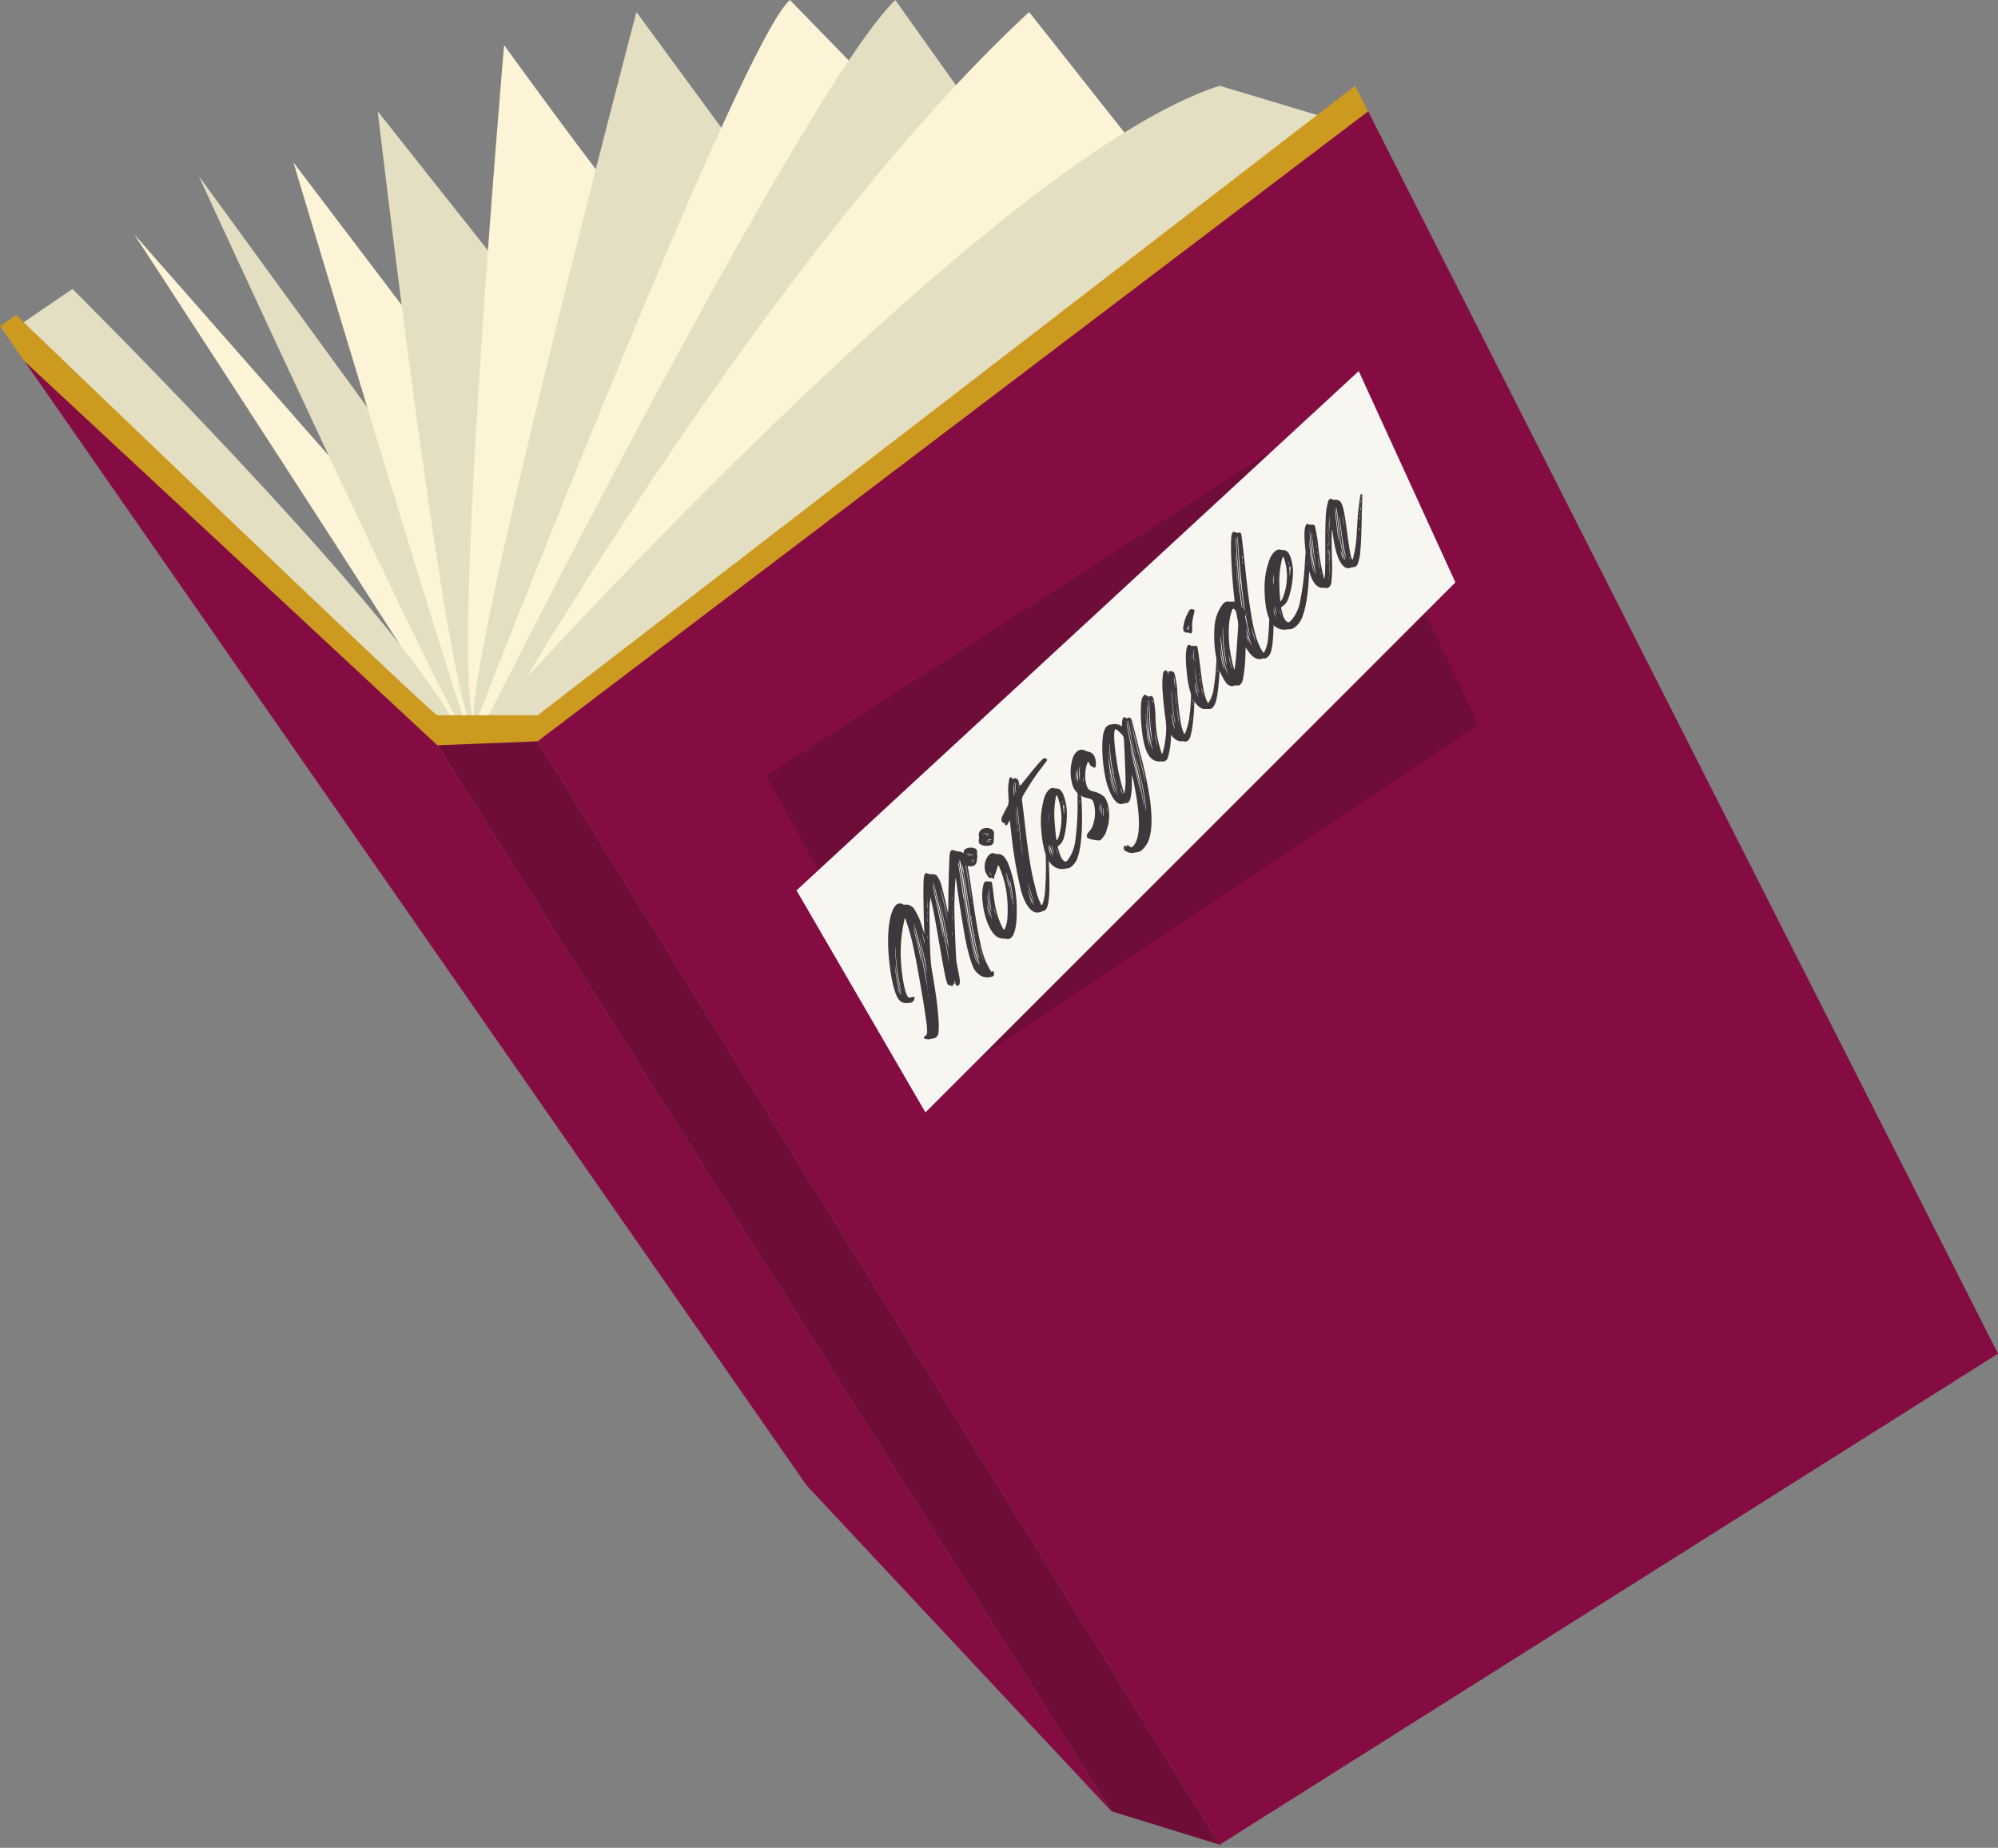 <svg fill="none" height="430" viewBox="0 0 465 430" width="465" xmlns="http://www.w3.org/2000/svg" xmlns:xlink="http://www.w3.org/1999/xlink"><rect x="0" y="0" width="465" height="430" fill="#808080" stroke="none"/><clipPath id="a"><path d="m0 0h465v429.263h-465z"/></clipPath><g clip-path="url(#a)"><path d="m103.601 167.098c-3.059-6.359-71.673-111.56-72.406-112.618l47.721 54.297 28.12 58.705z" fill="#fdf4d7"/><path d="m97.034 110.644-50.771-69.682c-.15-.275 57.322 124.545 60.923 127.453.366.292 1.5 1.509 1.283-.525-1.225-11.651-11.434-57.246-11.434-57.246z" fill="#e4dfc3"/><path d="m101.792 81.932-33.494-44.121s37.92 126.528 40.17 130.612c2.25 4.084-6.676-86.491-6.676-86.491z" fill="#fdf4d7"/><path d="m117.319 63.014-29.411-37.112s15.193 129.704 21.469 142.038c.116.225.312.397.55.484.238.086.5.08.733-.017 4.234-1.075 6.659-105.393 6.659-105.393z" fill="#e4dfc3"/><path d="m144.279 46.221c-1.05 0-26.96-35.72-26.96-35.72s-12.96 150.213-6.668 157.914z" fill="#fdf4d7"/><path d="m172.282 35.711-24.169-32.911s-42.02 159.664-37.503 165.615c4.517 5.95 61.672-132.704 61.672-132.704z" fill="#e4dfc3"/><path d="m110.66 168.415s61.631-158.614 73.182-168.415l25.21 25.911s-81.232 135.153-98.392 142.504z" fill="#fdf4d7"/><path d="m112.76 168.415s73.882-147.055 95.592-168.415l23.444 32.911s-106.068 132.337-119.036 135.504z" fill="#e4dfc3"/><path d="m117.319 166.431s62.672-108.66 122.194-163.631l29.061 36.762s-140.054 120.036-151.255 126.87z" fill="#fdf4d7"/><path d="m3.525 76.348 13.335-9.109s71.965 71.448 87.883 99.342c1.9 3.334-2.359-.05-2.1 2.034z" fill="#e4dfc3"/><path d="m112.76 168.415s117.069-131.304 171.099-148.455l25.677 7.701-182.066 140.754z" fill="#e4dfc3"/><path d="m5.725 84.107-5.726-8.234 3.759-2.575s96.867 93.133 98.033 93.133h23.336l190.259-146.471 3.017 5.95-34.553 73.29-163.382 86.266-42.504-12.967z" fill="#cc9a1f"/><path d="m125.136 172.499 193.276-146.588 146.588 289.093-181.133 114.26z" fill="#840c42"/><path d="m258.657 421.479-70.965-75.856-181.958-261.516 96.059 89.325z" fill="#840c42"/><path d="m101.792 173.432 23.344-.933 158.731 256.765-25.21-7.784z" fill="#6f0d39"/><path d="m178.358 180.541 39.678 72.249 126.053-84.191-34.553-72.373z" fill="#6e0d39"/><path d="m185.375 207.194 30.003 51.671 123.344-123.344-22.502-49.171z" fill="#f7f6f0"/><g fill="#3e373c"><path d="m209.06 232.421c-.942-1.384-1.775-5.001-2.175-9.401-.758-7.917.725-13.86 3.142-12.635.221.123.476.167.725.125.256-.028.515-.005.761.07.247.074.475.198.672.364.417.25.467.342 1.092 1.467.512.892.913 1.843 1.192 2.833.292.834.55 1.734.575 1.85.025.117.092.092.067-.233-.142-2.75-.259-9.809-.184-11.543.01-.531.066-1.061.167-1.583.117-.409.4-.642.609-.542.352.164.736.252 1.125.258.091-.116.833.042 1.141.234.471.593.823 1.273 1.034 2 .283.917 1.025 3.925 1.358 5.559.073.411.17.817.292 1.217 0 0 .042-.767.05-1.734 0-3.909.208-11.434.341-12.059.134-.625.384-.967.709-.834.584.18 1.184.303 1.792.367.298.08.569.242.781.467s.357.505.419.808c.367 1.075.834 3.95 1.667 9.784.317 2.334 1.075 6.984 1.392 8.559.716 3.601 1.2 5.209 2.15 6.993.667 1.275.883 1.558.908 1.325.025-.234.325-.15.434.058.054.147.075.303.062.459-.013.155-.06.306-.138.441-.152.123-.338.199-.533.217-.17-.004-.339.033-.492.108-.667.069-1.34-.053-1.941-.35-.356-.24-.683-.519-.976-.833-.424-.426-.74-.945-.925-1.517-.833-2.117-1.541-5-2.308-9.826-.325-1.875-.725-4.517-.925-5.834-.2-1.316-.409-2.942-.5-3.633l-.2-1.284-.059.634c-.108.783-.25 4.608-.258 6.442 0 2.208.3 10.242.45 12.134 0 .275.167 1.167.342 2.009.5 2.5.5 2.583.491 3.15-.008.567-.3 1.042-.675.833-.241-.108-.275-.116-.408-.708l-.175-.6v.4c.006.16.028.32.067.475.1.183-.108.192-.208 0s-.117-.208-.109 0c.009.078.002.156-.02.231-.023.075-.062.144-.113.202-.085.055-.163.12-.234.192 0 0-.108-.075-.183-.225s-.15-.225-.125-.05 0 .208-.083.058c-.084-.15-.142-.133-.192-.066-.05.066-.158 0-.258-.084-.45-.55-.734-1.875-2.251-10.701-.525-3.075-1.075-6.075-1.2-6.667-.225-1.1-.625-2.9-.675-2.992-.19 1.431-.265 2.875-.225 4.317 0 3.284.05 5.934.192 8.851.069 1.753.275 3.497.617 5.217 1.25 7.134 1.666 12.56 1.15 13.635-.094.229-.25.429-.45.576s-.436.236-.684.257c-.229.035-.454.088-.675.159-.474.095-.966.031-1.4-.184-.034-.119-.025-.245.025-.358.051-.113.139-.204.25-.258.683-.176.617-1.326-.517-8.335-.608-3.658-1.666-9.7-2.033-11.201-.472-2.519-1.135-4.999-1.984-7.417l-.2-.475-.141.542c-.485 2.098-.764 4.239-.834 6.392-.175 4.542.834 10.901 1.8 11.559.092.1.434.059.767-.058.667-.183.767-.058.558.575-.092.238-.257.441-.47.58-.214.139-.466.207-.721.195-.125 0-.384 0-.65.058-.372.007-.738-.084-1.064-.262s-.6-.438-.795-.754zm.234-1.142c.05.092 0-.242-.175-.767s-.292-.917-.292-.917c.107.574.263 1.137.467 1.684zm-.467-2.575c.195.879.436 1.747.725 2.6.266.65.192.175-.133-.833-.469-1.624-.806-3.282-1.009-4.959-.108-.692-.158-1.05-.158-.834.121 1.351.313 2.695.575 4.026zm-.184-3.459c.177 1.92.562 3.815 1.15 5.651.067.125.001-.184-.124-.667s-.367-1.559-.525-2.4c-.379-2.116-.612-4.254-.7-6.401 0-.7-.042-1.142-.084-.933-.016.641.108 3.2.283 4.75zm7.443 6.184c-.023.07-.023.146 0 .217.083.15.1.075.041-.15-.058-.225-.024-.134-.041-.067zm-.25-1.667v.217c0 .117.058.175.066 0 .009-.175-.033-.242-.066-.284zm-.45-2.358c.383 2.241.525 2.833.308 1.25-.217-1.584-1.125-6.351-1.525-8.259-.394-1.846-.889-3.668-1.483-5.459-.067-.125 0 .325.225 1.017.8 2.908 1.633 6.684 2.466 11.417zm-1.392-9.376s.133.758.342 1.667c.35 1.608.733 3.492 1.175 5.875.133.7.191.934.183.684-.008-.251-.167-1.276-.35-2.334-.358-1.859-1.267-5.817-1.35-5.892zm-1.167-1.1c.492 1.85 1.209 5 1.425 6.092.125.558.217 1.008.234 1.042-.153-1.248-.387-2.484-.7-3.701-.409-1.808-1.059-4.292-1.192-4.533.054.379.132.755.233 1.125zm2.575 6.275s-.05.067 0 .217.067.175.059 0-.025-.183-.084-.192zm-.225-3.925c0-.225-.175-.767-.3-1.275-.333-1.234-.391-1.109-.058.175.375 1.517.408 1.617.358 1.125zm.717-1.009c.023-.095.023-.195 0-.291 0-.275 0-.275-.05-.042s.009.4.05.358zm2.326-8.492c.341 1.525.741 3.634 1.666 8.667.525 2.967.967 5.426.983 5.459.109.217-.2-1.792-1.058-6.667-.593-3.937-1.428-7.833-2.5-11.668-.1-.283-.1-.283-.092 0 .013.137.044.272.092.4.033.125.625 2.509.909 3.834zm-2.409 4.592s0-.267 0-.567v-.533l-.058.525c-.017.533-.001.667.058.6zm0-1.458c.018-.161.018-.323 0-.484.018-.135.018-.273 0-.408-.032.156-.049.315-.05.475-.017.148-.008.297.025.442zm3.975 6.292c.009-.138-.005-.276-.041-.408-.067-.125-.084-.05 0 .375.083.425.041.333.016.058zm-1.142-9.959s.059.383.159.833c.275 1.292.783 3.934 1.433 7.759.147 1.033.35 2.057.609 3.067 0-.133-.276-2.05-.651-4.167-.65-3.559-1.483-7.451-1.574-7.467zm-2.858 2.308c.043-.351.065-.704.066-1.058v-1.025c-.041.362-.06.727-.058 1.091-.035.338-.047.678-.033 1.017zm3.175 3.517c.142 1.103.362 2.195.658 3.267 0 0-.108-.883-.3-1.925-.555-3.41-1.281-6.789-2.175-10.126-.258-.833-.142-.183.217 1.317.517 2.158 1.075 4.75 1.575 7.492zm-3.133-5.984c.05.092.075-.041.066-.283-.008-.242 0-.242 0 0-.037.101-.068.204-.092.308zm4.641 8.293c-.016.074-.016.151 0 .225.067.116.109 0 .059-.175s-.083-.134-.083-.025zm1.176-.7c-.02.348.003.698.066 1.041.024-.204.024-.411 0-.616-.041-.309-.074-.475-.091-.4zm0-.834c-.016.114-.016.229 0 .342-.016.111-.016.223 0 .333.021-.132.021-.267 0-.4 0-.158-.008-.3-.025-.275zm-2.292-6.942c.292 1.217.667 2.942.833 3.784.167.841.325 1.666.342 1.666-.254-1.818-.611-3.621-1.067-5.4-.317-1.25-.558-2.267-.592-2.275-.033-.009.184.983.459 2.225zm2.267 6.159c-.024.113-.024.229 0 .342v.325c.021-.13.021-.262 0-.392-.008-.192-.009-.3-.025-.275zm0-.875c-.023.127-.023.256 0 .383.012-.15.012-.3 0-.45.019-.135.019-.273 0-.408-.038.155-.058.315-.059.475zm0-.592c.031-.12.047-.243.05-.367 0-.191 0-.325-.042-.308-.018.124-.018.251 0 .375-.046.094-.075.196-.083.3zm2.708-4.45c.501 3.633 1.667 10.184 2.142 12.109.225.938.503 1.861.834 2.767.166.25.116.108-.475-1.875-.734-2.5-1.484-6.667-2.501-13.635-.466-3.225-1.158-7.6-1.242-7.75-.083-.15-.05 0-.083 0 0 .309.04.617.117.916.142.8.85 5.392 1.133 7.468zm-.758-7.001c.2 1.067.592 3.517.833 5.434 1.442 10.001 2.192 13.759 3.334 16.501.317.767.283.409 0-.516-.192-.525-.45-1.359-.6-1.826-.717-2.5-1.517-7.1-2.5-14.293-.584-4.167-1.159-7.434-1.275-7.292-.159.017-.042.934.133 1.992zm-1.959 10.293c.03-.149.03-.302 0-.45.026-.127.026-.257 0-.384-.012.15-.012.3 0 .45-.038.125-.063.253-.075.384zm2.592-9.593c.175 1.192.575 3.842.875 5.951.634 4.467 1.392 8.934 1.817 10.834.261 1.225.607 2.431 1.034 3.609-.037-.376-.122-.746-.251-1.101-.216-.691-.491-1.908-.666-2.7-.35-1.583-1.1-5.834-1.475-8.467-.75-5.142-1.126-7.618-1.317-8.601-.459-1.917-.467-1.7-.092.475zm-2.658 8.518s0 .058 0 0c0-.059 0-.242 0-.534v-.492.45c-.032.191-.032.385 0 .576zm6.3 8.659c.255 1.146.578 2.275.967 3.383.108.267 0-.133-.258-1-.259-.867-.5-1.667-.559-1.975-.116-.558-.175-.733-.116-.408zm-6.325-10.201c.039-.209.058-.421.058-.634.014-.199.014-.4 0-.6-.04.22-.054.444-.042.667-.025.317-.016.567-.016.567zm5.209 7.55c0-.066 0 .042 0 .267.021.144.055.286.1.425 0 .058.041-.05 0-.25-.009-.152-.043-.301-.1-.442zm-5.118-9.442c0-.133 0-.25 0-.258 0-.009-.041.1 0 .216.042.117 0 .2 0 .042zm4.926 8.667c-.019.091-.019.185 0 .275.067.125.108 0 .067-.175-.042-.175-.067-.15-.067-.1zm-.375-2.308v.208c0 .133.058.175.066 0 .009-.175-.016-.2-.066-.208zm-.209-1.309c-.003.194.02.387.067.575.002.176.042.35.117.509 0 0 0-.275-.067-.575-.021-.173-.061-.344-.117-.509zm-4.217-9.309c.05.092.075 0 .067-.283-.008-.284 0-.25 0 0-.028.093-.05.187-.067.283zm4.384 6.376v.216c0 .117.067.175.075 0s-.033-.208-.075-.216zm-.442-2.784c.167 1.059.309 1.9.325 1.875.017-.025-.116-.966-.275-2.083-.433-3-.933-5.876-1.058-6.276-.067-.175-.058 0 0 .459.2.958.583 3.267 1.008 6.025z"/><path d="m233.521 199.201c.518.556.923 1.207 1.192 1.917 1.354 3.584 2.005 7.396 1.917 11.226 0 3.659-.667 5.834-1.775 6.126-.247.079-.512.079-.759 0-.222-.065-.454-.084-.683-.059-.709-.028-1.38-.326-1.875-.833-1.25-1.125-2.451-4.167-2.784-7.126-.258-1.474-.232-2.985.075-4.45.259-.833.5-1 1.033-.892.25.05.484.075.517 0 .034-.075.109 0 .159.059.05.058.083.1.108 0 .066-.334.3.441.4 1.508.433 4.025.883 6.034 1.767 8.101.466 1.117.833 1.708.991 1.525.317-.73.528-1.502.625-2.292.206-2.48.086-4.977-.358-7.426-.316-1.587-.788-3.139-1.408-4.633-.367-.834-.325-.9-.767.625-.096.333-.216.659-.358.975-.08.148-.12.315-.117.483 0 .292-.075.392-.217.417-.053.012-.109.007-.16-.014s-.094-.057-.123-.103c-.05-.091-.175-.091-.283-.058-.35.175-.609-.075-1.017-.834-.286-.436-.439-.945-.442-1.466-.089-.997.193-1.991.792-2.792.516-.617 1.05-.834 1.575-.534.221.068.453.096.684.084.474-.015.936.152 1.291.466zm-3.392 13.243c-.125-.591-.266-1.375-.325-1.667-.013-.189-.05-.377-.108-.558.074 1.01.261 2.008.558 2.975.075.209.025-.125-.125-.75zm0-1.775c-.075-.558-.166-1.2-.175-1.392-.008-.191-.058-.625-.1-.933l-.058-.575v.558c.066 1.857.397 3.696.983 5.459.092.242.042-.1-.133-.833-.175-.734-.417-1.726-.533-2.284zm-4.667-9.109c-.42-.007-.821-.177-1.117-.475 0-.083-.058-.233-.091-.4-.05-.203-.05-.414 0-.617.036-.22.022-.445-.042-.658-.093-.586 0-1.187.267-1.717.371-.254.803-.406 1.252-.441.449-.036.9.048 1.306.241.153.097.27.242.333.412.064.17.069.356.017.53-.066.116-.066.225 0 .266.022.016.038.038.047.063.009.026.01.053.003.079-.021.032-.033.07-.033.108 0 .039.012.077.033.109.034.142.034.291 0 .433-.055.275-.086.554-.091.834-.109.933-.8 1.408-1.9 1.233zm5.159 9.667c-.092-.641-.242-1.558-.292-2-.05-.441-.133-1.291-.175-1.842-.058-.925-.075-.958-.091-.291.042 1.302.172 2.599.391 3.883.25 1.376.367 1.534.15.25zm.917.726c-.058-.282-.131-.56-.217-.834.056.521.153 1.037.292 1.542.133.525.1.167-.092-.708zm-5.917-13.41c-.158.003-.314.037-.459.1-.441.175-.3.2.217.042.166-.067.275-.15.225-.142zm1.116.317-.341-.042c-.424-.026-.847.052-1.234.225-.041.05.158 0 .433 0s.617-.142.834-.158zm-.55 1.775c.11.027.226.012.325-.042.075-.091-.1-.133-.391 0-.184.017-.15.025.091.042zm.25-.358c.115-.04.222-.1.317-.176 0-.05-.125-.05-.325.042-.409.159-.425.234-.008.134zm4.026 2.941-.084-.45v.434c0 .383.059.583.117.508.01-.165-.007-.331-.05-.492zm.183 0c-.01.109-.01.217 0 .325.003.081.023.161.058.234.017-.108.017-.217 0-.325-.008-.184-.058-.275-.075-.25zm5.126 8.018c-.01.088-.01.178 0 .267.05.091.058-.001.058-.259s-.042-.258-.075-.025zm-7.976-15.427c-.02-.204-.003-.41.05-.608.048-.174.048-.359 0-.533-.104-.379-.059-.784.125-1.13.185-.347.494-.611.866-.737 1.359-.367 2.584.192 2.501 1.167 0 .166 0 .7-.05 1.258 0 .75-.092 1.008-.242 1.192-.425.5-2.042.567-2.775.091-.442-.275-.392-.216-.492-.716zm7.259 9.593c.282 1.339.479 2.695.591 4.059 0 .6.075 1.2.1 1.316.051-.577.038-1.159-.041-1.733-.084-1.197-.254-2.386-.509-3.559-.283-1.041-.35-1.108-.158-.1zm-.567-1.008c.37 1.459.648 2.94.833 4.433.059.475.084.642.1.375.017-.266-.125-1.183-.283-2.183-.147-.949-.344-1.889-.592-2.817-.491-1.709-.516-1.584-.075.175zm.283 2c.075.15 0-.234-.191-1.117-.082-.407-.191-.808-.326-1.2-.066-.108.451 2.208.501 2.283zm-5.309-10.56c.125 0 .409.059.634.05.225-.008.4-.075.4-.133s-.117-.1-.267 0c-.213.031-.427.051-.642.058-.266-.1-.3-.05-.141.009zm.234-1.975c0-.075-.417 0-.833.15-.417.15-.226.167.308 0 .283-.05.525-.15.508-.15zm4.5 10.001c-.016-.082-.057-.157-.116-.217-.05 0-.05 0 0 .109.05.108.1.108.1.108zm-4.392-8.334c.181.037.369.023.542-.042.608-.175.491-.275-.134-.141-.316.083-.499.183-.424.183zm.367-1.375c-.383-.05-.934.05-.792.133.198.04.402.04.6 0 .334-.091.4-.125.175-.15z"/><path d="m243.714 176.874c0 .058-.617.833-1.351 1.825-1.184 1.525-2.272 3.123-3.258 4.784-1.459 2.358-1.359 1.95-1.109 3.833.125.892.392 3.284.626 5.326.391 3.725 1.124 8.667 1.591 10.834.125.642.492 2.125.792 3.292.215 1.052.545 2.078.984 3.059.475 1.091.475 1.091.883-.225.253-1.021.389-2.066.408-3.117.183-3.059.2-4.592 0-12.301-.042-2.001-.05-2.434.067-2.226 0 .059.083.05.108 0 .083-.383.192.417.383 3.426.284 4.167.45 9.567.384 11.792-.092 3.184-.508 4.659-1.367 4.801-.212.035-.416.112-.6.225-.29.098-.594.146-.9.142-1.45 0-2.792-1.876-3.692-4.943-1.068-4.441-1.84-8.949-2.308-13.492-.184-1.709-.359-3.092-.359-3.092-.087.149-.162.305-.225.466-.292.642-.475.834-.666.775-.192-.058-.176-.141-.201-.366s-.05-.275-.058-.225c0 .216-.458.041-.625-.209-.333-.558-.217-.933.783-2.75.834-1.517.792-1.317.684-3.409-.133-1.309-.06-2.63.217-3.917.208-.441.449-.416.716 0 .267.417.183.334.217.042.033-.292 0-.258.116-.083.117.175.109.083.134 0 .025-.084.35-.109.467.1.116.208.108.133.125.058.058-.258.275.133.466.833.046.271.133.532.259.776 0 0 .658-.834 1.425-1.776 2.258-2.867 3.825-4.642 4.167-4.708.152-.014.304.023.434.104.129.081.229.203.283.346zm-4.009 32.694c-.092-.125 0 0 .125.3s.258.484.2.309c-.077-.214-.178-.418-.3-.609zm-.392-2.183c-.15-.217.175.833.467 1.667.135.431.338.839.6 1.208.325.492.325.492-.208-.692-.258-.523-.481-1.063-.667-1.617-.05-.216-.142-.5-.167-.566zm-.058-1.709c.266 1.265.654 2.502 1.158 3.692l.375.834-.258-.725c-.15-.417-.484-1.342-.734-2.126-.25-.783-.458-1.525-.508-1.666-.05-.142-.033-.159-.008-.009zm-1.325-7.25v.216c0 .142.066.175.075 0 .008-.175-.017-.208-.05-.216zm-.284-1.834c.022.28.058.558.109.834.012.258.062.514.149.758-.003-.28-.033-.559-.091-.833-.012-.259-.059-.514-.142-.759zm-.1-.483c-.011.085.003.172.042.25.067.125.083.05.067-.175-.017-.225-.059-.15-.084-.075zm-.833-8.334c.05.683.158 1.841.333 3.467.1.966.234 2.283.309 2.942.009.583.092 1.163.25 1.725 0 0-.075-.834-.175-1.817-.1-.984-.284-2.725-.392-3.934-.108-1.208-.233-2.333-.267-2.45-.033-.117-.075-.233-.058.033zm.183 5.834c-.005-.257-.025-.513-.058-.767 0-.309-.067-.417-.058-.234-.009.292.099 1.251.116.942zm-.316-3.384c-.184-2-.217-2.067-.217-1.817s.225 2.842.317 3.425c.133.784.083.15-.1-1.666zm7.317 12.376c.042.092.075 0 .066-.275 0-.242-.008-.275 0 0-.025.071-.047.143-.066.217zm0-.775c.021-.093.021-.19 0-.283 0-.275 0-.275-.05 0s.041.275.083.225zm0-1.592c0-.158 0-.158 0 0s-.075.233-.109.225c-.033-.008-.058.067-.066.117-.009.191.192-.1.192-.4zm-7.876-16.535c-.013-.425-.06-.849-.141-1.266-.041.387-.041.778 0 1.166.091 1.467.099 1.609.166 1.484s.034-.759-.008-1.442zm7.851 15.593c.016-.144.016-.289 0-.433 0-.167-.042-.2-.1-.133-.059.066-.059.125 0 .133.058.008.075.208.083.342.008.133-.008.133.034.033zm-7.734-17.21c-.013.025-.02.052-.02.08 0 .027.007.055.02.079.066.358.11.72.133 1.083.014.369.053.737.117 1.1.092.184.092-.058 0-.966-.067-1.184-.133-1.542-.233-1.434zm7.501 15.277c.011.007.024.011.038.012.013 0 .027-.002.039-.008.013-.006.024-.015.032-.025.008-.011.013-.024.016-.037.009-.039.009-.08 0-.119s-.026-.075-.05-.107c-.042 0-.117 0-.117.084 0 .083.025.133.066.142zm-6.593-14.501c-.066-.117-.066 0 0 .408.067.408.067.308.05 0 .001-.138-.016-.275-.05-.408zm-.158-.651v.134c.004.107.029.212.075.308 0 .059 0 0 .042-.1-.012-.125-.049-.247-.109-.358z"/><path d="m251.656 185.292c.391 6 .125 11.226-.734 13.842-.254 1.117-.921 2.096-1.866 2.742-.232.14-.497.214-.767.217-.259.008-.516.044-.767.108-.665.076-1.337-.055-1.925-.375-1.859-.958-2.95-3.983-3.292-9.009-.21-2.53.073-5.078.833-7.5.559-1.367 1.442-2.176 2.067-1.909l.692.092c.625 0 1.092.358 1.533 1.308.478 1.166.759 2.402.834 3.659.12 2.246-.122 4.498-.717 6.667-.225.694-.662 1.301-1.25 1.734-.15.075-.175.15 0 .666.425 1.667.767 2.367 1.358 2.842.35.234.476.175.951-.375.913-1.311 1.485-2.829 1.666-4.417.414-3.188.587-6.403.517-9.617 0-1.509.058-2.501.242-2.342 0 .058.125.05.183 0s.358.6.442 1.667zm-7.751 11.384c.146.858.389 1.697.725 2.5 0-.058-.125-.592-.275-1.192-.408-1.408-.467-1.575-.45-1.308zm.925 1.667c-.192-.659-.408-1.317-.45-1.517-.183-.525-.175-.092 0 .617.115.462.277.912.483 1.341l.326.742zm0-1.509c-.05-.083-.067-.066-.075.042.119.631.304 1.248.55 1.842-.112-.628-.271-1.246-.475-1.85zm1.008.534.059.416c.058.283.136.562.233.834l.167.433-.125-.483c-.058-.275-.175-.625-.233-.834zm.059-1.867c.083.15.35-.309.566-.992.808-2.761.776-5.7-.091-8.442-.375-1.134-.458-1.225-.625-.7-.389 2.059-.481 4.164-.275 6.25.066 1.175.35 3.767.425 3.909zm-1.75-5.242c0-.675 0-1.217 0-1.217-.067.832-.067 1.668 0 2.5.016.158.008.208 0-1.25zm3.408-1.175c0 .383.001.466.059.225.058-.242.058-.309.091-.3.083-.468.069-.947-.041-1.409-.092-.667-.159-.733-.117-.108 0 .2 0 .308 0 .191-.2-.691-.225-.666-.125.05.075.484.117 1.126.133 1.384zm.084-.142c-.082-.358-.104-.727-.067-1.092.072.177.109.367.108.559.034.45.025.683-.041.566zm-.325-2.25c-.018-.126-.051-.25-.1-.367-.067-.075-.092-.05-.042.092.058.4.158.583.142.308zm4.008-.484c0 .109-.075.225-.091.2-.017-.025-.067.117-.075.275-.008.159 0 .275.05.042s.075-.225.108-.225.067-.117.058-.258c-.008-.142-.016-.234-.05 0zm-.166-1.166c0-.242 0-.242 0 0-.018.104-.018.211 0 .316-.025.092.058-.008 0-.283zm.125.108c-.017.096-.017.195 0 .292.05.091.058 0 .075-.275.016-.275-.042-.217-.075.016zm-.2-.934c0 .109 0 .084 0 0 0-.083.066-.116.1-.058.033.058.1.075.083-.142-.017-.216-.183-.008-.183.234z"/><path d="m253.281 174.916c.334.056.647.199.909.414s.463.494.583.811c.264.675.347 1.408.242 2.125-.084.325-.3.525-.4.342-.109-.101-.246-.165-.392-.183-.3-.092-.375-.159-.642-.675-.367-.701-.367-.701-.75.541-.403 1.529-.368 3.141.1 4.651.3.766.642 1.05 1.667 1.266.885.188 1.706.601 2.383 1.201.834.991 1.309 3.016 1.126 5.133-.036.841-.213 1.669-.525 2.451-.124.697-.435 1.348-.901 1.883-.186.271-.42.506-.691.692-.887-.009-1.767-.155-2.609-.434-.09-.032-.173-.083-.242-.15-.069-.066-.124-.146-.161-.234-.037-.089-.055-.184-.053-.28s.024-.19.064-.277c.16-.303.359-.583.592-.834.408-.426.695-.952.833-1.525.559-1.688.583-3.507.067-5.209-.258-.625-.417-.683-1.667-.966-.831-.193-1.589-.624-2.181-1.239-.592-.616-.992-1.39-1.152-2.228-.505-2.054-.392-4.211.325-6.201.542-1.183 1.667-1.842 2.5-1.425.314.146.64.263.975.35zm-2.817 5.492c.004-.342-.035-.684-.117-1.017-.026.716.007 1.432.101 2.142.1.184.091.242.016-1.125zm.425.733c-.058-.516-.083-1.308-.091-1.666 0-.942-.092-.909-.117.083-.064.76-.008 1.525.167 2.267.091.217.091.033.041-.684zm.383-2.741c-.154.866-.176 1.751-.066 2.625.108.933.158.833.092-.2-.033-.617-.033-1.234 0-1.85.041-.75.041-.884-.026-.575zm.834 2.383c-.023.418.003.838.075 1.25.067.125.075.067 0-.666.012-.197-.011-.395-.067-.584zm4.025 6.709c.086.417.134.841.142 1.267 0 .542.058 1.033.058 1.033s.117-.7.075-1.275c-.05-.767-.2-1.5-.3-1.383-.1.116-.016.208.034.358zm-4.667-7.059c.022-.124.022-.251 0-.375 0-.208 0-.342 0-.325-.046.128-.062.265-.05.4.034.183.042.325.059.3zm4.526 8.451c.058.175.091 0 0-.609-.027-.265-.077-.527-.151-.783-.024.461.03.923.159 1.367zm.766.242c0 .725 0 .95.084.716.038-.334.055-.671.05-1.008-.015-.28-.048-.558-.1-.834-.05-.091-.05-.141-.025 1.126zm.975-.092c.059.117 0-.534-.05-.9-.018-.098-.049-.193-.091-.284.005.399.055.796.15 1.184z"/><path d="m258.773 168.548c.661-.145 1.352-.06 1.958.242l.384.241v-.533c0-1.134.35-1.892.692-1.55.088.089.207.143.333.15.021-.008.043-.012.065-.011s.044.006.064.015.039.023.054.039c.015.017.026.036.034.057.066.125.083.1.1-.059.017-.158.258-.325.367-.116.108.208.116.158.141.083.067-.25.258.058.475.667.117.35.434 1.575.725 2.767.292 1.192.75 2.95 1 4 1.073 3.834 1.908 7.731 2.501 11.668.575 4.617.416 7.576-.484 9.701-.353.737-.852 1.395-1.467 1.933-.347.299-.784.473-1.241.492-.233.009-.463.063-.675.158-.579.049-1.16-.076-1.667-.358-.13-.037-.249-.105-.347-.198s-.173-.208-.216-.336c-.044-.128-.055-.265-.034-.398.021-.134.074-.26.155-.368.142-.159.225-.117.358.258.042.092.05.042.067-.175v-.317l.067.25c0 .2.05.226.091 0 .042-.225.075-.225.234-.166.116.056.225.126.325.208.308.359.616.342.958-.05 1.667-1.9 1.725-6.667.059-14.901-.112-.563-.254-1.12-.426-1.667v1.375c.027.812.005 1.625-.066 2.434-.184 2.142-.584 2.917-1.467 2.817-.158-.005-.314.035-.45.116-.227.082-.469.108-.709.078-.239-.03-.467-.117-.666-.253-1.05-.733-2.184-3.042-2.759-5.692-.833-3.7-1.042-9.017-.392-10.876.375-1.2.842-1.617 1.859-1.725zm.442 15.11c-.234-.692-.509-1.667-.634-2.151-.125-.483-.258-.991-.283-1.108s-.042-.142-.05-.092c.211 1.351.574 2.674 1.084 3.942.258.567.216.509-.117-.591zm.117-.834c-.507-1.744-.884-3.525-1.126-5.325-.225-1.667-.316-2.034-.216-.909.155 2.649.755 5.252 1.775 7.701.541 1.108.542 1.108.2.25-.192-.492-.475-1.225-.633-1.717zm.475.042c-.192-.734-.484-1.792-.601-2.384-.465-2.224-.785-4.476-.958-6.742 0-.542-.05-.708-.092-.667.077 3.569.678 7.107 1.784 10.501.175.467.158.284-.133-.708zm-1.617-2.734s.058 0 0-.125c.001-.113-.016-.225-.05-.333 0-.058-.05 0-.067.125.033.113.072.224.117.333zm3.025 4.559c.108.208.083 0-.083-.475-.167-.475-.309-.833-.342-.908-.192-.284.217 1.025.425 1.383zm-.584-2.058c0-.036-.008-.071-.024-.103s-.039-.059-.067-.081c-.067-.066-.075 0 0 .1s.05.109.058.059zm-.949-7.126c.318 2.923.915 5.808 1.783 8.617l.225.559.108-.792c.059-.442.134-1.233.167-1.792 0-.883-.067-3.625-.3-8.384-.117-2.392-.083-2.275-.692-2.942-.833-.833-1.292-1.208-1.408-1.075-.392.358-.342 2.309.083 5.826zm-.484 4.1c.014.104.033.207.058.309 0 .066.059 0 .05-.092-.004-.124-.023-.247-.058-.367 0 0-.092-.008-.083.125zm-.108-.641c-.006.106.014.211.058.308 0 .067.042 0 0-.125-.002-.106-.025-.211-.067-.308-.033-.084-.033-.034-.024.1zm-1.084-3.184c.017-.108.017-.217 0-.325 0-.133 0-.25-.058-.225-.011.097-.011.195 0 .292-.025.141 0 .258.025.233zm7.759 6.192c-.3-1.458-1.291-5.709-1.375-5.834-.083-.125.25 1.234.609 2.867.63 2.585 1.111 5.203 1.441 7.843.109.966.225 1.825.217 1.875.027-.837-.032-1.675-.175-2.5-.176-1.438-.426-2.865-.75-4.276zm-2.342-7.617c1.225 5.075 2.226 9.776 2.584 12.109.037.36.098.716.184 1.067 0 0-.042-.525-.109-1.1-.594-3.98-1.403-7.925-2.425-11.818-.833-3.333-1.05-4.575-1.233-5.834-.142-1.025-.184-1.166-.209-.908.101 1.25.299 2.49.592 3.709.075.516.358 1.758.583 2.75zm1.876 9.726c0 .066.058 0 .066-.117.009-.117 0-.275-.058-.308-.058-.034-.058 0-.05.1-.003.1-.001.2.008.3zm-1.234-5.668c.584 2.576 1.092 4.751 1.109 4.918.016.166.058.175.058.125-.03-.328-.078-.653-.142-.975-.283-1.434-.833-3.976-1.392-6.218-.666-2.717-.675-2.8-.675-2.617 0 .184.417 2.226 1.009 4.742zm2.384 3.142c.004.115.03.228.075.334.092.183 0-.259-.042-.467-.067-.067-.091-.008-.066.108zm-1.609-6.583c.55 2.183 1.1 4.458 1.242 5.05.217.983.325 1.383.342 1.225.016-.158-.209-1.033-.467-2.167-.258-1.133-.833-3.375-1.217-4.942-.383-1.567-.833-3.492-1.042-4.25-.208-.759-.341-1.475-.366-1.534-.15-.233.508 2.65 1.475 6.593zm-1.133-1.451c.3 1.276.583 2.384.6 2.417.108.209 0-.241-.492-2.258-.291-1.192-.691-3.026-.833-4.059-.434-2.325-.434-2.325-.434-1.95.271 1.964.66 3.909 1.167 5.825zm-.433-5.392c-.002-.035-.011-.069-.027-.101-.016-.031-.038-.059-.065-.082-.067-.067-.05 0 0 .058.05.059.058.15.058.1z"/><path d="m277.683 153.33c.317.042.517.942.5 2.2 0 .592 0 2.309-.083 3.834-.117 7.434-.65 11.976-1.5 12.876-.124.126-.275.223-.442.283-.204.062-.421.062-.625 0-.12-.055-.253-.072-.383-.05-.141.039-.288.053-.434.042-.697-.114-1.33-.475-1.783-1.017l-.417-.491v.775c-.047 1.554-.299 3.095-.75 4.583-.075.262-.239.489-.465.641-.226.153-.498.221-.768.193-.207-.042-.419-.042-.625 0-.64.035-1.271-.163-1.776-.559-1.483-1.2-2.267-3.975-2.592-9.167-.133-2.259.001-4.6.376-5.251.375-.65.616-.708.883-.383.133.192.258.242.341.15.084-.092.192-.15.225.242.034.391.001.3.076 0 .041-.184.091-.275.116-.217s.075.067.117 0c.075-.175.575.042.733.342.348 1.602.524 3.236.525 4.875.046 2.548.465 5.075 1.242 7.501.1.4.217.692.292.708.075.017.533-1.558.717-3.108.268-1.567.304-3.165.108-4.742-.209-1.176-.558-4.392-.725-6.743-.082-1.051-.082-2.107 0-3.158.117-1.242.133-1.259.45-1.542.316-.283.317-.292.492 0s.15.308.191.125c0-.317.1-.192.175.467l.075.583v-.592c0-.341.075-.55.125-.508.125.008.251-.012.367-.058.159 0 .292 0 .333.066.042.067.142.142.217.1.075-.041.192.042.367.459.385 1.448.603 2.935.65 4.433.183 2.551.458 5.051.758 6.726.139.991.419 1.956.833 2.867.259.05.834-1.742 1.151-3.45.41-3.01.561-6.049.45-9.085 0-.458-.058-1.516-.05-2.408-.096-.682-.036-1.378.175-2.034.15-.525.166-.55.358-.508zm-10.226 19.585c-.108-.583-.292-1.667-.4-2.5-.108-.834-.208-1.792-.258-2.259-.05-1.308-.067-1.341-.1-1.158.02 1.271.109 2.539.266 3.8.1.999.312 1.983.634 2.934.058.125-.008-.25-.142-.817zm.5.267c-.609-2.714-.916-5.486-.916-8.268-.05-1.033-.059-1.25-.092-.741-.059.766.042 3.425.183 5.15.103 1.675.451 3.327 1.034 4.901.166.333.183.358-.209-1.042zm0-2.5c-.092-.751-.233-1.776-.258-2.267-.059-.834-.242-4.951-.242-5.326 0-.133 0-.166-.066-.116-.067.05.058 4.167.2 5.992.092 1.162.273 2.315.541 3.45.117.4.134.608-.183-1.708zm1.276 2.225c-.117-.475-.267-1.209-.317-1.625-.142-.967-.217-1.117-.117-.292.108.906.295 1.801.558 2.675.042.058-.033-.275-.133-.733zm-2.501-6.151s0-.125 0-.292c0-.166-.05-.275-.075-.258-.021.107-.021.218 0 .325.008.192.025.275.042.25zm1.142.942c-.024.107-.024.218 0 .325 0 .133 0 .242.058.225.015-.097.015-.195 0-.292-.05-.141-.05-.258-.05-.233zm-.892-4.309c0 .059.059 0 .067-.308.008-.309 0-.217-.058 0-.047.104-.062.22-.042.333zm1.325.092c-.003-.169-.025-.337-.066-.5-.1-.45-.134-.267-.042.283 0 .225.05.317.075.242zm4.401 4.792c0-.058-.059 0 0 .133-.01.129.022.258.091.367.009.175-.05-.267-.125-.475zm.15-1.417c-.167-1.033-.184-1.067-.2-.533.085 1.049.306 2.083.658 3.075.158.383.133.267-.067-.633-.175-.567-.366-1.442-.424-1.884zm-.134-5.834c0-.358 0-.358-.066-.125-.159.775.683 7.893.833 7.259.02-.038.03-.081.03-.125 0-.043-.01-.086-.03-.125-.175-.2-.75-5.275-.8-6.842zm1.859 8.034c-.067-.075-.075 0 0 .1s.083.15.083.1c-.016-.066-.058-.123-.116-.158zm-.25-1.458c-.117-.667-.267-1.667-.334-2.25-.036-.364-.092-.726-.166-1.084.115 1.533.335 3.056.658 4.559.059.217-.008-.175-.191-1.183zm-.775-6.292c.025.935.111 1.868.258 2.792.022-.279.008-.559-.042-.834-.05-.408-.116-1.125-.133-1.533-.016-.409-.117-.575-.117-.375zm3.675 5.392c-.034.156-.051.315-.05.475-.05.233 0 .4 0 .375.042-.144.065-.292.067-.442-.033-.2-.025-.391-.05-.366zm-3.759-7.501c-.031-.613-.137-1.221-.316-1.808 0 .05.066.766.175 1.541.125 1.459.216 1.642.108.267zm4.167 4.592c-.041 0-.05.1 0 .209.05.108 0 .2.075 0s-.049-.2-.083-.209zm.067-.9c-.038.118-.052.243-.041.367 0 .208 0 .342 0 .325.041-.127.06-.259.058-.392 0-.166-.009-.325-.025-.3zm-.225.325c.042.092.059 0 .084-.275s-.001-.242-.059 0c-.025.09-.036.182-.033.275zm.225-2.642c0 .134-.05.234-.083.225-.034-.008-.067.125-.092.275s0 .242.058 0c.059-.241.134-.191.125.425-.013.192-.013.384 0 .575.061-.399.075-.805.042-1.208.017-.275-.025-.417-.058-.292zm-.091-1.667c-.044.163-.059.333-.042.501 0 .241 0 .441.05.416v-.483c0-.259-.017-.425-.017-.425zm0-.708c0 .208 0 .192 0 0s.083-.225.149-.158c.067.066.092.05.05-.092-.041-.142-.225-.083-.241.258zm0-2.825c-.045.329-.045.663 0 .992.021-.194.021-.39 0-.584-.017-.258-.026-.508-.042-.4zm.141-1.717c-.141-.083-.2.067-.191.658 0 .267 0 .384.066.259.067-.125.083-.225.1-.2.06-.091.086-.2.075-.309 0-.241 0-.241 0 0 0 .242-.083.225-.108.167s0-.508.108-.483c.109.025-.025-.017-.092-.084z"/><path d="m283.934 150.197c.091 5.642-.367 11.526-1.067 13.335-.308.833-.575 1.191-1.008 1.375-.208.077-.431.103-.65.075-.225-.024-.451-.024-.675 0-.834.125-1.917-.667-2.634-1.9-.833-1.492-1.342-3.267-1.667-6.293-.558-4.75-.175-7.5.9-6.542.159.117.275.134.358.05.084-.083.126-.083.151 0 .025.084.116.159.175 0 .058-.158.066-.116.074 0 .009.117.051.092.117 0 .067-.091.159-.15.217 0s.125.109.183 0c.242-.25.409.592.834 4.167.616 5.267 1.033 7.459 1.666 8.726l.242.475.25-.35c.438-.75.758-1.562.95-2.409.407-2.406.661-4.836.759-7.275.05-1.009.175-2.5.258-3.334.134-1.425.167-1.5.35-1.458.184.041.192.058.217 1.358zm-5.976 9.918c-.175-.784-.35-1.9-.433-2.5-.04-.687-.146-1.368-.317-2.034 0 0 .075.833.192 1.842.115 1.327.376 2.638.775 3.908-.014-.413-.087-.823-.217-1.216zm.667 1.108c-.192-.683-.392-1.667-.5-2.2-.38-2.36-.633-4.739-.758-7.126v-.441.4c.026 2.455.246 4.905.658 7.325.176 1.045.455 2.069.833 3.059.042.125-.033-.35-.233-1.017zm-.833-9.734c-.059-.95-.101-.45-.076.683.153 2.386.431 4.761.834 7.118.25 1.258.492 2.116.5 1.741-.006-.117-.031-.232-.075-.341-.358-.567-1.025-6.067-1.217-9.201zm2.075 9.534c-.076-.389-.185-.771-.325-1.142.123.727.292 1.446.508 2.151.034.066-.067-.384-.217-1.009zm-2.601-5.609c.025-.188.025-.378 0-.566 0-.174-.031-.346-.091-.509v.575c0 .3.033.525.058.5zm2.217 3.834c0-.058.001 0-.041.1.002.114.025.227.067.333 0 0 .041 0 0-.125.004-.106-.016-.211-.059-.308zm-.308-1.842c.031.562.112 1.12.242 1.667-.002-.257-.021-.513-.059-.767-.043-.306-.116-.607-.216-.9zm-.125-.75c-.021.076-.021.157 0 .233.083.159.125.059.083-.166-.058-.084-.108-.125-.116-.067zm-.95-3.084c-.015.035-.022.072-.022.109s.007.074.022.108c.075.15.1.075.075-.167-.025-.241-.075-.125-.108-.05zm-2.633-6.767c-.054-.191-.09-.386-.109-.583.147-1.464.626-2.875 1.4-4.126.25-.35.292-.391.725-.333.194.003.379.08.517.217-.002.3-.05.598-.142.883-.279.97-.423 1.974-.425 2.984.063.469.04.947-.066 1.408-.064.049-.134.088-.209.117-.058.075-.225 0-.333-.067-.054-.05-.121-.084-.193-.099s-.146-.009-.215.016c-.186.017-.373-.012-.545-.084-.171-.073-.322-.187-.439-.333zm.833-.367c.075.151.125.05.091-.275-.033-.325-.049-.283-.091-.05-.046.103-.075.213-.083.325zm.35.101c.038-.229.052-.461.041-.692 0-.35 0-.517-.05-.359-.141.359-.133 1.142-.049 1.051zm6.725 9.475c-.024.105-.024.213 0 .317.042.092.075 0 .084-.275.008-.275-.092-.275-.142-.042zm.234-.783s-.042.175-.067.333c-.025.159 0 .325 0 .3.034-.119.048-.243.042-.366-.009-.159-.017-.292-.034-.267zm-.175-.142c0 .125-.059.284-.059.284s.084-.042.092-.275c.009-.234-.042-.242-.092-.009zm0-.833c-.027.103-.041.21-.042.317.05.091.084 0 .092-.275s-.042-.25-.083-.017zm.183-.467c-.02.105-.02.212 0 .317 0 .058.084-.042.075-.309-.008-.266-.058-.216-.108.059zm.075-1.033c-.03 0-.06-.011-.083-.031s-.038-.047-.042-.078c0-.35-.092 0-.092.6 0 .342 0 .559 0 .434s.067-.259.109-.25c.041.008.066-.117.066-.25 0-.134.001-.242-.041-.092s-.058.15-.083 0c-.012-.054-.007-.11.012-.161.019-.052.052-.097.096-.131.083-.033.083-.033.025-.016zm-.042-1.2c-.084.168-.127.353-.124.541 0 .209 0 .292 0 .167s.083-.225.116-.217c.034.009.075-.116.083-.308.009-.192-.008-.267-.108-.158zm0-.559c-.058 0-.108.109-.108.25 0 .142 0 .184.084.092.045-.076.082-.157.108-.242-.017-.033-.017-.091-.108-.075zm-.074-.475c-.042.317-.042.317.074.15.027-.048.042-.103.042-.158 0-.056-.015-.11-.042-.159-.075-.208-.075-.208-.1.167zm.133-.967c-.059.11-.098.228-.117.35 0 .192 0 .192.042 0l.117-.216c0-.05-.001-.125.041-.175s-.075-.034-.075.066zm-.092-.45c0 .084 0 .092.108 0 .109-.091.109-.116.092-.141-.016-.025-.233.083-.225.166z"/><path d="m287.884 159.49c-.254-.025-.51.007-.75.091-.367.242-1.225 0-1.667-.541-.833-1.117-1.467-2.369-1.875-3.701-.84-3.013-1.162-6.147-.95-9.267.082-1.916.712-3.767 1.817-5.334.558-.658.875-.833 1.516-.758.296.042.596.042.892 0h.483l-.166-1.434c-.559-5.284-.834-11.343-.625-13.451.083-.834.15-1.017.35-1.217s.283-.183.483-.058.317.141.358.1c.042-.042.1 0 .15.083s.125.058.217 0c.055-.051.126-.083.201-.092.074-.009.15.006.216.042l.3.117.142.833c.091.5.383 3.226.708 6.092.959 9.46 1.725 14.327 2.75 17.56.36 1.126.855 2.203 1.475 3.209.184.175.209.15.367-.05.46-.943.742-1.963.833-3.009.318-3.045.388-6.111.209-9.167-.059-2.242.066-3.725.3-3.859.233-.133.2 0 .358.367.329 1.007.465 2.068.4 3.125.175 6.817-.066 11.343-.683 12.768-.095.28-.248.537-.447.755s-.442.392-.712.512c-.124.044-.259.044-.383 0-.209-.01-.417.03-.608.116-1.084.292-2.167-.425-3.226-2.066l-.4-.6-.066 1.525c-.027 1.928-.211 3.852-.55 5.75-.192.792-.251.942-.559 1.25-.084.145-.216.255-.373.311s-.329.056-.485-.002zm-2.984-3.826c-.05-.225-.225-1.091-.417-1.858-.191-.767-.358-1.884-.441-2.434-.01-.321-.06-.641-.15-.95 0 0 0 .517.091 1.1.138 1.384.417 2.749.834 4.076.141.466.142.466.042.066zm0-1.908c-.374-1.735-.616-3.496-.725-5.267-.058-1.034-.125-.242-.058.933.07 1.222.215 2.438.433 3.642.239 1.231.602 2.434 1.083 3.592.142.267.117.158-.083-.508-.274-.785-.508-1.583-.7-2.392zm.508.342c-.1-.584-.274-1.509-.358-2.009-.281-1.918-.423-3.854-.425-5.792v-.592l-.05.55c-.1 2.371.094 4.744.575 7.067.275 1.576.475 2.101.234.776zm.934-.042c-.106-.61-.245-1.214-.417-1.809.155 1.191.406 2.367.75 3.517-.086-.578-.214-1.149-.383-1.708zm-.084-2.842c.201 1.513.516 3.01.943 4.475.116.242.125.184.258-.833.092-.592.225-1.917.291-2.892.067-.975.159-2.45.225-3.242.067-.792.109-1.883.159-2.442.081-.812.025-1.632-.167-2.425-.291-1.625-.317-1.742-.683-2.059-.367-.316-.434-.2-.734.792-.658 1.859-.75 5.201-.333 8.626zm-1.108-.233c0-.109 0-.217-.05-.225-.05-.009-.05.091 0 .208s-.025.175 0 .017zm4.951-2.817c.084.298.187.59.308.875l.275.675-.225-.775c-.117-.375-.258-.775-.283-.892s-.134-.1-.125.117zm0-1.234c.242 1.047.591 2.067 1.042 3.042.266.542.274.492-.109-.533-.217-.634-.517-1.559-.65-2.017-.3-.967-.442-1.192-.325-.492zm.708.467c-.175-.683-.383-1.609-.483-2.009s-.217-1.15-.284-1.616c-.066-.467-.175-.742-.216-.609-.022.161-.022.323 0 .484.041.141.108.616.191 1.033.246 1.193.552 2.372.917 3.534.075.258.008-.134-.167-.817zm1.55 2.292c-.066-.067-.05 0 0 .108s.1.125.109.075c-.008-.041-.025-.079-.051-.111-.027-.032-.061-.057-.1-.072zm-.991-3.217c.191.917.455 1.817.791 2.692.067.116 0-.217-.166-.734-.167-.516-.367-1.258-.459-1.666-.233-.809-.317-.992-.208-.292zm-2.284-5.109c.125.242.091.183-.15-1.542-.409-2.958-1-9.492-1.158-13.076.023-.614-.022-1.229-.134-1.833-.133.133.325 7.575.675 11.017.159 2.034.634 5.251.725 5.426zm.942 1.459c-.001.105.019.21.058.308 0 .067 0 0 .05-.092 0-.105-.02-.21-.058-.308-.067-.067-.075-.009-.092.092zm-1.234-6.818c.308 2.834.717 5.834.834 6.034.116.2.091-.083-.134-1.725-.458-3-1.25-11.293-1.375-14.543 0-.55-.083-.967-.133-.917s.283 6.501.733 11.151zm-.516 1.609c0-.1 0-.217-.05-.225-.05-.009-.05.1 0 .208s-.017.175.008.017zm-.301-3.076c-.133-1.375-.25-2.391-.266-2.291-.017.1.358 4.433.441 4.858.05.584.001-.366-.216-2.567zm1.425 3.634c0-.058 0 0 0 .125.005.105.025.209.059.308 0 .067.058 0 0-.125-.008-.109-.043-.215-.1-.308zm-1.666-6.4c.003-.337-.014-.674-.05-1.009-.048-.398-.072-.799-.075-1.2 0-.3-.042-.6-.058-.633-.04.734-.009 1.471.091 2.2-.017.517.042.825.05.642zm1.458-1.309c-.042 0 0 .208 0 .45.083.558.159.575.1 0-.013-.159-.061-.312-.141-.45zm-.125-1.292c-.029.196-.029.396 0 .592.022.18.055.358.1.533.032-.207.032-.418 0-.625-.028-.171-.076-.339-.141-.5zm6.842 8.234c.02-.104.02-.212 0-.316 0-.134.001-.25-.041-.225-.019.096-.019.195 0 .291-.05.167-.025.275 0 .25z"/><path d="m304.719 129.895c.05 5.934-.558 11.076-1.625 13.651-.368 1.124-1.132 2.075-2.15 2.675-.258.134-.544.203-.834.2-.28.009-.559.042-.833.1-.7.067-1.404-.072-2.025-.4-1.925-.967-2.892-3.967-2.951-8.934-.073-2.538.38-5.064 1.334-7.417.675-1.334 1.666-2.125 2.308-1.85l.734.091c.667 0 1.133.375 1.55 1.325.449 1.154.686 2.379.7 3.617-.011 2.246-.408 4.473-1.175 6.584-.294.691-.795 1.273-1.434 1.667-.166.075-.2.15-.075.659.351 1.666.667 2.35 1.275 2.825.35.233.492.183 1.025-.35 1.034-1.253 1.734-2.746 2.034-4.342.629-3.124 1.011-6.292 1.142-9.476.058-1.5.208-2.5.4-2.317 0 .067.125.058.2 0s.383.65.4 1.692zm-8.951 11.126c.104.856.314 1.696.625 2.5 0-.058-.1-.583-.225-1.183-.342-1.417-.4-1.584-.4-1.317zm.884 1.667c-.159-.65-.35-1.309-.384-1.509-.158-.517-.183-.092 0 .617.096.455.238.899.425 1.325l.309.733zm.091-1.492c-.042-.084-.067-.067-.083.041.095.624.257 1.236.483 1.826-.083-.624-.217-1.24-.4-1.842zm1.042.541.042.417c.048.268.114.533.2.792l.15.433-.109-.475c-.041-.283-.141-.625-.191-.833zm.183-1.841c.075.15.392-.3.659-.967 1.024-2.662 1.173-5.582.425-8.334-.325-1.117-.409-1.217-.625-.692-.534 2.005-.761 4.078-.676 6.151.004 1.292.077 2.582.217 3.867zm-1.533-5.192c0-.667 0-1.209 0-1.209-.121.828-.177 1.664-.167 2.5.084.117.075.167.167-1.266zm3.692-1.109c0 .367 0 .45.042.225.041-.225.083-.308.116-.3.122-.454.139-.93.05-1.392-.067-.658-.133-.725-.125-.108 0 .2 0 .3 0 .192-.175-.684-.191-.659-.141.05.045.451.064.905.058 1.358zm.091-.142c-.058-.356-.058-.719 0-1.075.042 0 .059.25.076.55.016.459-.009.667-.076.55zm-.199-2.225c-.018-.124-.046-.247-.084-.366-.075-.067-.091-.042-.058.1.05.391.142.558.142.291zm4.291-.416c0 .1-.091.216-.108.191-.016-.025-.075.117-.1.275-.025.159 0 .267.05 0 .05-.266.092-.216.134-.216.041 0 .075-.117.075-.25 0-.209 0-.209-.051.025zm-.108-1.159c0-.233 0-.233 0 0-.038.101-.055.209-.05.317 0 .075.05-.017.05-.284zm.125.108c-.017.097-.017.196 0 .292.042.092.059 0 .1-.275.042-.275-.05-.225-.1.008zm-.158-.916c0 .1 0 .083.041 0 .042-.084.075-.125.1-.059.026.067.109.075.101-.141-.009-.217-.225-.017-.242.208z"/><path d="m316.879 114.985c.191.042.191.175.15 1.267 0 .692-.059 2.3-.109 3.525 0 3.117-.175 6.668-.316 8.334-.043 1.13-.28 2.243-.7 3.292-.072.072-.136.15-.192.234-.088.118-.21.205-.35.25-.126.08-.276.116-.425.1-.181-.017-.363.017-.525.1-.229.108-.483.155-.736.136-.252-.019-.495-.104-.706-.245-1.317-.9-2.225-3.425-2.792-7.717-.037-.348-.096-.693-.175-1.033-.092 0-.108 3.475-.041 6.342.124 1.983.088 3.973-.109 5.95-.02.391-.187.76-.467 1.034-.148.144-.335.242-.538.281-.203.038-.413.016-.603-.064-.151-.055-.316-.055-.467 0-.367.141-1.267-.317-1.726-.892-1.108-1.367-1.924-4.284-2.283-8.334-.358-3.684-.183-5.501.508-5.626.075-.009.15-.001.221.024.071.024.135.065.188.118.083.092.2.117.225.042s.1-.084.166 0c.067.083.125.05.159 0 .033-.05.65 0 .758.208.415 1.683.694 3.397.834 5.125.262 2.429.71 4.833 1.341 7.193.192.391.3-2.117.275-6.259-.041-2.275 0-6.192.092-7.868.029-1.357.237-2.705.617-4.008.267-.434.625-.55.833-.334.125.108.287.161.45.15.23-.029.463-.029.692 0 1.15.159 1.525 1.259 2.175 5.993.709 5.367.984 7.092 1.309 7.759.158.325.183.3.333-.284.498-1.994.777-4.037.834-6.092.058-.983.133-2.284.175-2.892.05-1.017.366-3.825.591-5.309.134-.491.142-.541.334-.5zm-11.243 17.368c-.15-.575-.317-1.525-.408-2.191-.092-.667-.259-1.934-.367-2.901-.032-.602-.108-1.2-.225-1.791 0 0 .066 1.008.2 2.216.117 1.769.396 3.524.833 5.243.117.258.075-.017-.033-.576zm-.067-2.383c-.133-.675-.333-2.5-.475-4-.142-1.501-.275-2.776-.3-2.751.059 2.105.228 4.206.508 6.293.199 1.348.499 2.68.901 3.983.125.367.083.092-.117-.833-.184-.792-.408-2-.517-2.692zm.442.283c-.075-.641-.317-2.408-.483-3.95-.167-1.542-.325-2.759-.35-2.742.17 2.798.52 5.582 1.049 8.334.059.05-.008-.225-.216-1.642zm1.358 2.867c-.041-.091-.05-.041 0 .125.022.145.059.287.109.425.041.092.05 0 0-.125-.006-.147-.043-.292-.109-.425zm-.716-3.625c.118 1.036.302 2.063.55 3.075-.029-.449-.093-.894-.192-1.333-.166-.95-.342-1.709-.358-1.742zm2.633 4.825c-.058.234-.058.367 0 .325.03-.102.044-.209.042-.316.008-.234.008-.234-.042-.009zm-4.642-9.167c0-.1 0-.217 0-.225 0-.009-.058.1 0 .208s-.025.167 0 .008zm1.892 3.167v.133c-.006.103.011.205.05.3 0 .067 0 0 .05-.092-.009-.122-.043-.241-.1-.35zm2.817 2.667c0 .341-.05 3.108 0 2.875 0-.1.041-.742.05-1.417.008-1.35.008-1.7-.05-1.467zm-2.967-4.117s-.058 0-.058.141c.003.105.02.208.05.309 0 .058.058 0 .05-.092.013-.124-.001-.249-.042-.367zm-.142-.892v.125c.005.104.021.208.05.308 0 .059.059 0 .05-.1-.01-.123-.053-.241-.125-.341zm2.909 5.284c.019-.13.019-.262 0-.392 0-.217 0-.325-.058-.258-.059.066.016.691.058.641zm-3.034-6.501c0-.1 0-.217-.05-.225s-.05.1 0 .217c.05.116.025.158.05 0zm3.184 2.9c-.028.422-.028.845 0 1.267.042 1.917.05 1.942.1 1.767s0-.725 0-1.375c.022-.558-.011-1.116-.1-1.667zm-.125 2.692s.041-.125 0-.291c-.042-.167 0-.275-.058-.25-.031.111-.031.229 0 .341.025.134.033.217.058.192zm-.042-1.108c.037-.402.037-.807 0-1.209 0-.2-.041-.358-.066-.341-.014.515.008 1.03.066 1.542zm0-2.5c0-.217 0-.325-.058-.25s0 .691 0 .65c.042-.144.062-.293.058-.442zm.159-1.175v.375c-.023.277-.023.556 0 .833v.425l.041-.392c0-.183 0-.533 0-.833zm0-.384c-.007.097-.007.195 0 .292 0 .092.058 0 .074-.25.017-.25-.041-.309-.091-.084zm0-.958c-.05.175-.059.716 0 .675.032-.131.046-.266.041-.4.025-.275-.016-.367-.025-.317zm-.192-.175c.045-.126.059-.26.041-.392 0-.217.001-.333-.058-.258-.058.075-.016.65.034.608zm.383-3.117c.059-.5.059-.767 0-.592-.14 1.22-.201 2.448-.183 3.675 0 0 .05-.525.058-1.116.009-.592.109-1.551.142-2.009zm2.834 8.092c-.102-.374-.227-.741-.375-1.1.12.648.287 1.285.5 1.909.292.85.233.325-.109-.851zm-3.2-5.834c.034-.119.051-.242.05-.366 0-.15 0-.284 0-.267s-.05.183-.075.333.016.284.041.259zm3.292 4.784c-.394-1.87-.672-3.763-.834-5.667-.308-2.809-.492-4.167-.617-4.242s-.058.15 0 .425c.059.275.259 1.883.434 3.534.466 4.375 1.117 7.55 1.667 8.259.116.158.075 0-.109-.509-.226-.598-.401-1.214-.525-1.842zm-3.218-5.65c.028-.141.028-.285 0-.425 0-.384-.058-.259-.074.2.033.141.058.25.091.183zm2.776-.392c-.063-.673-.169-1.341-.317-2-.05-.042.592 5.5.767 6.617.167 1.064.432 2.11.792 3.125.108.209.108.209.058 0-.05-.208-.2-.833-.35-1.525-.419-2.069-.731-4.158-.934-6.259zm-.45 3.75.066.284v-.325c0-.192-.183-1.542-.333-3.001-.35-3.167-.483-4.167-.55-4.125-.006.418.019.836.075 1.25.384 3.35.658 5.617.758 5.876zm2.5 4.026c-.05 0 0 0 .042.15.041.15.1.208.091.125.003-.108-.029-.213-.091-.3zm-1.092-6.668c.083.175 0-.05-.192-1.667-.133-.883-.266-1.666-.266-1.666.091 1.113.258 2.218.5 3.308zm3.409 2c-.083.259-.058.367 0 .326.038-.101.055-.209.05-.317.05-.234.05-.234-.008-.009zm.108-2.208c-.05.175-.116.325-.158.317-.042-.009-.075.116-.075.25 0 .133 0 .275.05.041 0-.1.1-.225.108-.191.009.033.092-.167.1-.359.083-.391.083-.391.017-.058zm.067-2c0 .125-.117.241-.158.233-.042-.008-.059 0 0 0 .058 0 .141.083.191-.233.05-.317.042-.209.009 0zm.042-.609c-.042.125-.1.217-.134.209-.033-.009-.083.116-.108.275-.025.158 0 .25.058 0 .059-.25.092-.225.133-.217.042.008.076-.117.076-.25.05-.225.05-.225.016-.017zm0-.9c-.074.115-.128.242-.159.375 0 .184 0 .184.05 0 .027-.087.069-.169.125-.241l.084-.167c0-.05-.017-.033-.092.033zm-.059-.95c0 .15 0 .234 0 .159.1-.217.134-.075.092.316 0 .184 0 .267 0 .142.051-.179.077-.364.075-.55.058-.533-.117-.6-.159-.067zm.084-1.008c0 .05.049 0 .099 0l.117-.117c-.033-.067-.208-.017-.208.117zm.175-.834c0-.083-.067-.066-.134.084-.015.077-.015.156 0 .233l.092-.083c.03-.028.051-.065.06-.105s.006-.082-.01-.12zm.091-.916c-.091-.184-.092-.184-.133.208 0 .242 0 .275 0 .142 0-.134.083-.25.125-.242s.058-.017.016-.1z"/></g></g></svg>
